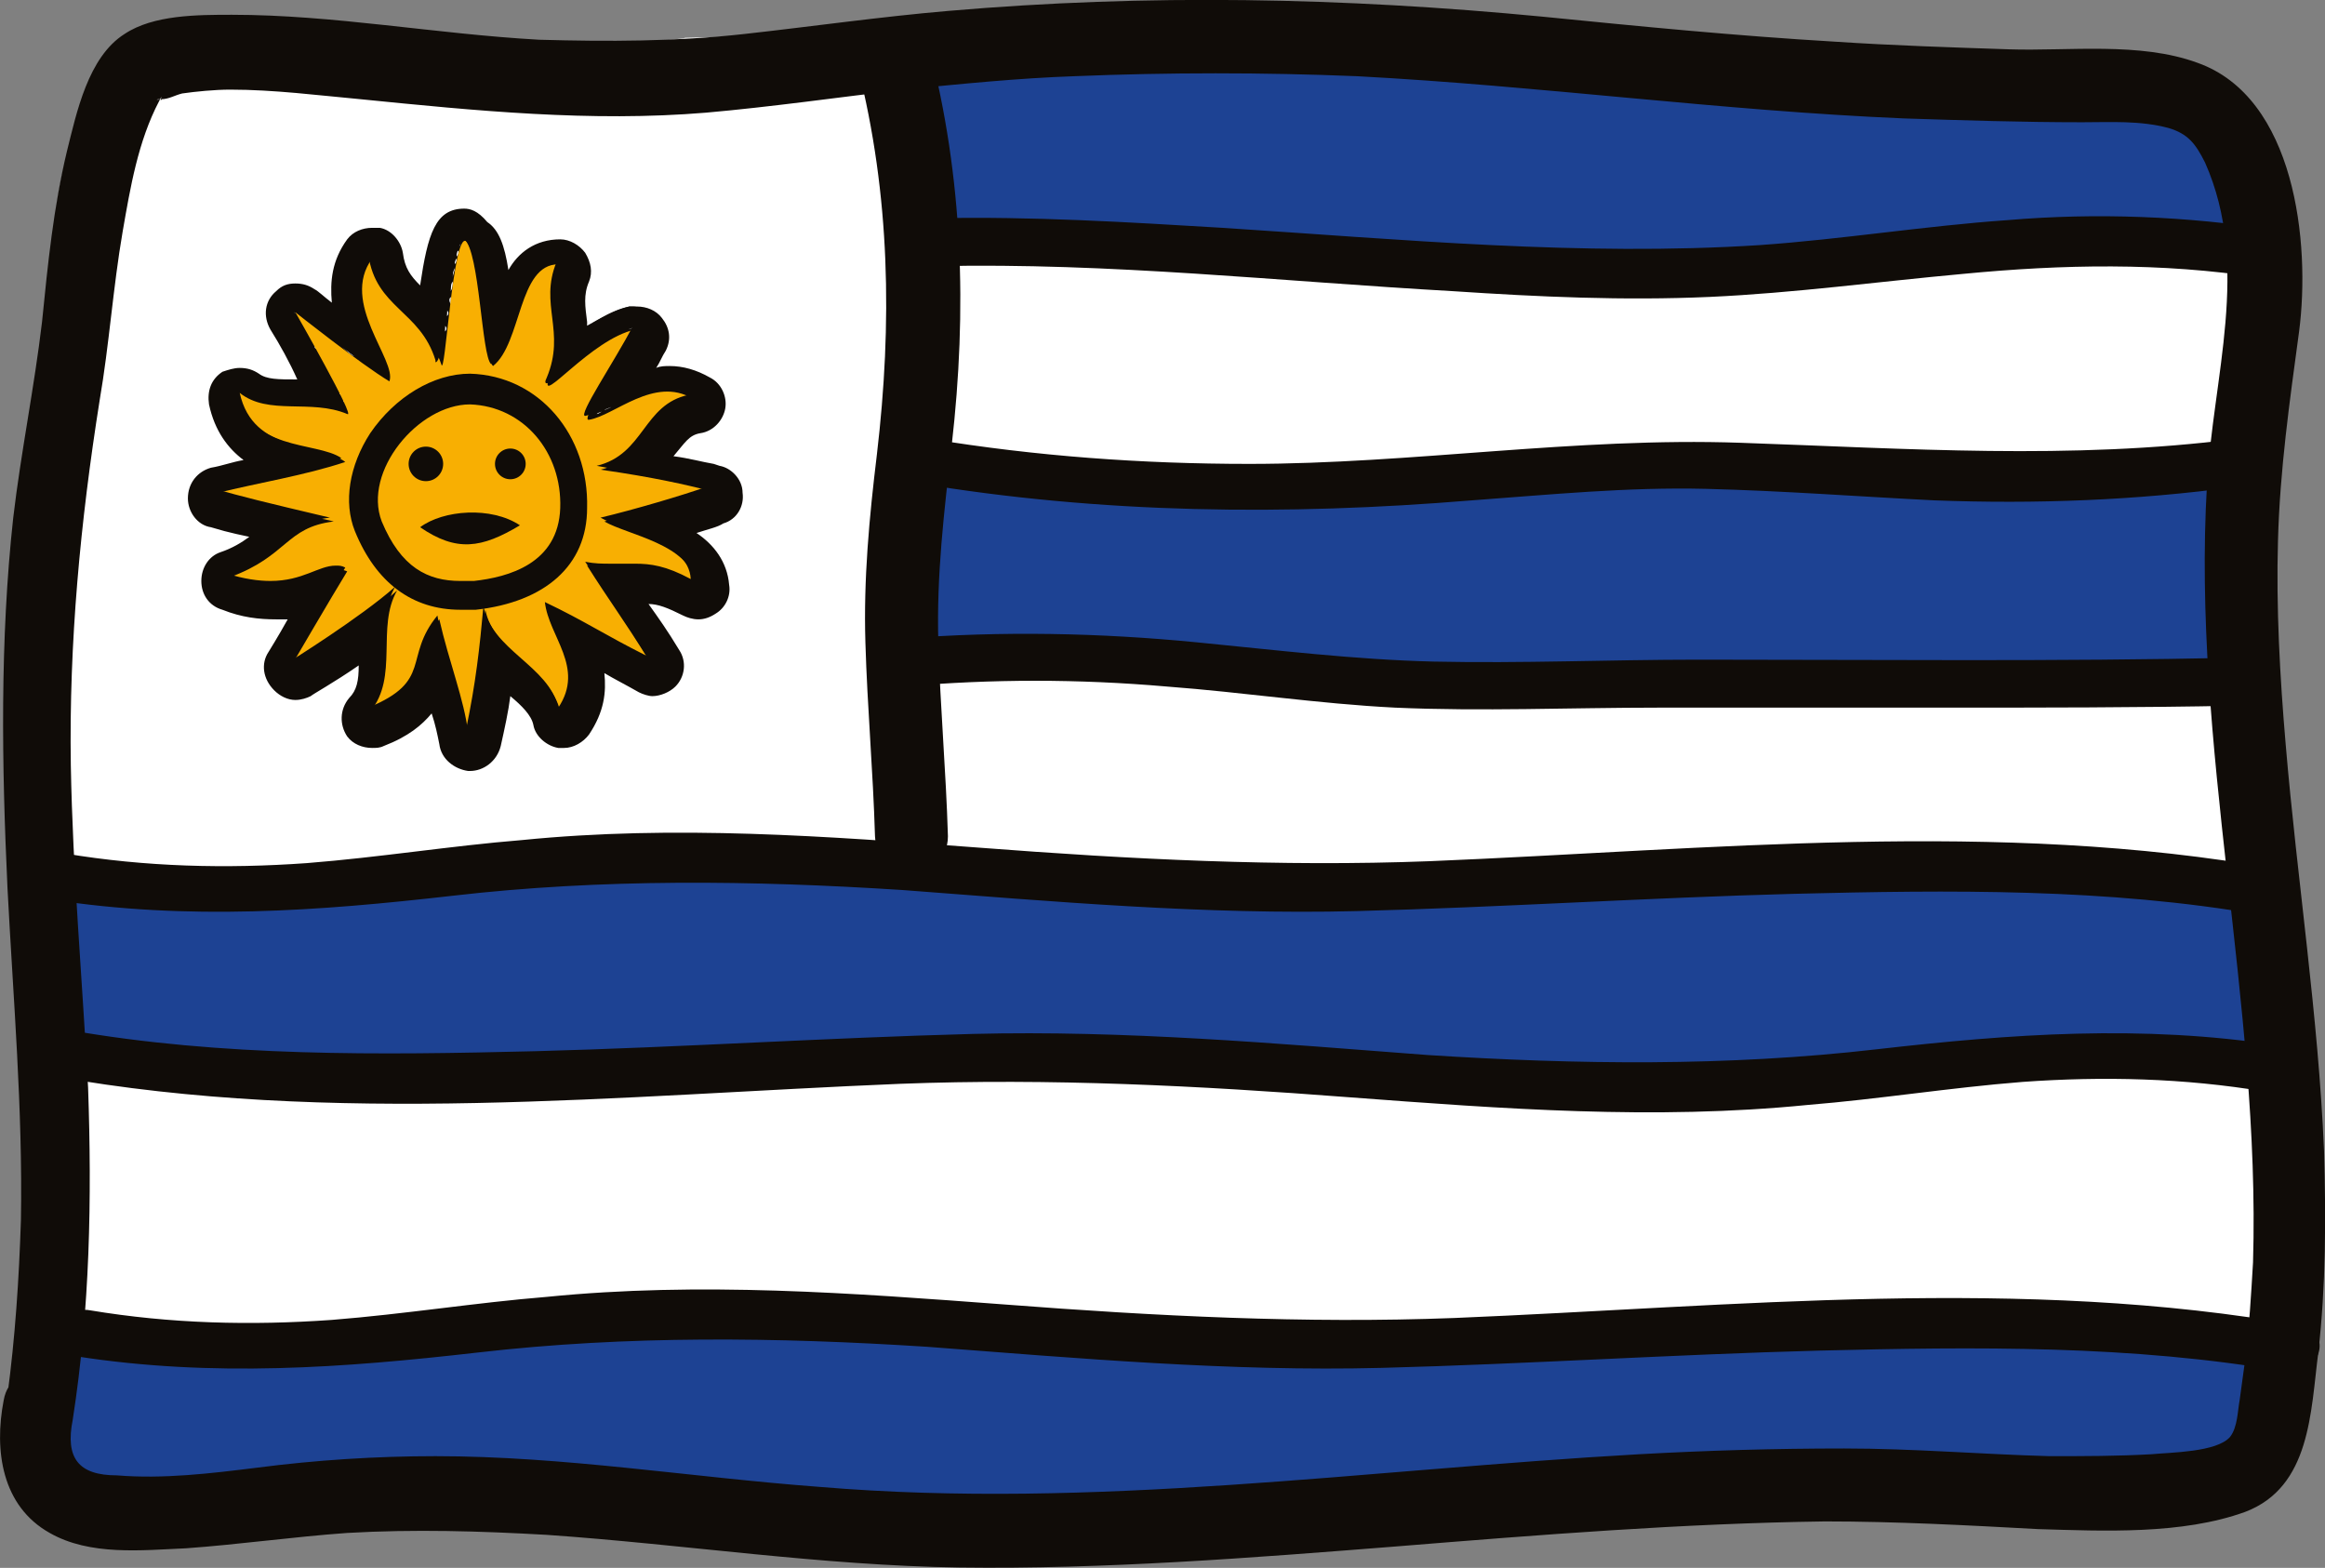 <svg xmlns="http://www.w3.org/2000/svg" xmlns:xlink="http://www.w3.org/1999/xlink" version="1.1" id="Warstwa_1" x="0px" y="0px" style="enable-background:new 0 0 1000 1000;" xml:space="preserve" viewBox="472.01 474.63 121.14 81.69">
<rect x="472.01" y="474.63" width="121.14" height="81.69" fill="#808080" stroke="none"/>
<style type="text/css">
	.st0{fill:#FFFFFF;}
	.st1{fill:#1D4293;}
	.st2{fill:#100C08;}
	.st3{fill:#F8AF02;}
</style>
<g>
	<path class="st0" d="M588.4,481.3c4,6.6,0.3,20.1,0.3,23.4s3.7,42.2,2,45c-2.4,4-10.5,2.4-14.5,2.9c-4.1,0.4-34.4,0.9-39.9,1.5   c-5.4,0.7-19.7-0.5-24.2-0.5s-21,0.7-24.4,0s-13.6-1.7-12.9-1.7s-0.5-46.5-0.3-51.3c0.3-6.6,1.5-22.6,5.6-22.8   c4.1-0.2,19.8,1.7,26.8,1c4.5-0.4,24.2-2.6,32.4-2.6s25.1,1.7,31.4,2.6C575.6,479.7,586.1,477.4,588.4,481.3z"/>
	<path class="st0" d="M476,490.4"/>
	<path class="st0" d="M520.4,476.3c0,8.3-0.2,14.1-0.7,23.1c-0.6,12.8,1,20.1-0.6,20.1c-1.7,0-21.5,0.7-28.4,1.3   c-4.5,0.4-11-1-15.9-0.7c-2.3-5.1,0.3-25.2,0-30c-0.3-4.9,0.9-10.3,3.2-11s5.4-0.7,11.3-1.1c5.9-0.3,19.7-1.4,18.3-1.4"/>
	<path class="st1" d="M473.9,543c5,0.7,9.6,2.3,15.2,1.7c5.6-0.7,12.2-2.3,18.2-2c6,0.3,23.4,2.3,29.1,2c5.6-0.3,19.5-1.7,28.4-1.7   s26.1,0.3,26.4,1.3s-0.7,3.6-1,5.3s-1,2.6-3.6,3c-2.6,0.3-12.9-1.3-17.5-0.7s-15.2-0.3-21.5,1s-14.2,1.3-19.5,2s-26.1-3.3-32-2.6   s-14.9,1.7-17.2,1.7s-5.6-0.7-5.6-3C473.2,548.6,473.9,543,473.9,543z"/>
	<path class="st1" d="M474.5,529.5c5.3,0.7,12.9,2,21.1,1.7c8.3-0.3,20.8-2,30.7-1.7s22.8,1.7,30.1,1.7s19.5-1.7,24.8-1.7   s9.6,1,9.6,1l-1.3-9.6c0,0-9.9-3.3-18.2-1.7c-8.3,1.7-16.8,1.7-24.4,2c-7.6,0.3-17.2-1.3-23.8-1.7c-6.6-0.3-9.2-0.7-14.5-0.7   s-13.5,1.7-17.8,2s-15.9-0.7-15.9-0.7L474.5,529.5z"/>
	<path class="st1" d="M518.8,509.3c5.6-0.7,6.6-1.3,10.2-0.7c3.6,0.7,10.2,1.7,14.9,1.7s11.2,0.3,17.5,0s27.4-0.3,27.4-0.3   l-0.7-10.6c0,0-7.3,0.3-11.9,0c-4.6-0.3-15.9-1.3-20.8-0.7s-12.9,0-16.8,0.3c-4,0.3-7.9,0.9-10.6,0.7c-3.6-0.3-8.9-2.3-8.9-2.3   L518.8,509.3z"/>
	<path class="st1" d="M520.1,486.9c3-0.3,7.3-0.3,13.2,0.3c5.9,0.7,17.8,2.3,22.8,1.7c5-0.7,12.9-0.7,17.5-1.3   c4.6-0.7,8.3-1.7,10.6-1s5.9,1,5.9,1s0.3-6.3-2.6-7.3s-4-1-8.3-1.3s-13.9,0-18.8-0.7c-5-0.7-14.9-2.6-20.1-2   c-5.3,0.7-11.6,0-14.2,0l-8.9,1.3L520.1,486.9z"/>
	<path class="st2" d="M475.8,548.6c0.9-5.8,1-11.5,0.8-17.3c-0.3-5.6-0.8-11.2-0.9-16.8c-0.1-6.4,0.5-12.7,1.5-19   c0.5-2.9,0.7-5.9,1.2-8.8c0.4-2.3,0.8-4.7,1.9-6.8c0.3-0.6-0.1,0.3,0.2-0.2c-0.1,0.2-0.6,0.1-0.1,0.1c0.4,0,0.7-0.2,1.1-0.3   c0.7-0.1,1.7-0.2,2.5-0.2c2.3,0,4.6,0.3,6.8,0.5c6,0.6,12,1.2,18,0.7c3.4-0.3,6.9-0.8,10.3-1.2c3-0.3,6-0.6,8.9-0.7   c4.9-0.2,9.8-0.2,14.7,0c9.5,0.5,19,1.8,28.5,2.2c3.1,0.1,6.2,0.2,9.3,0.2c1.5,0,3-0.1,4.5,0.3c1,0.3,1.4,0.8,1.9,1.8   c2.4,5.4,0.4,11.2,0.1,16.8c-0.8,13.6,2.8,27,2.4,40.5c-0.1,1.7-0.2,3.4-0.4,5c-0.1,0.7-0.2,1.5-0.3,2.2c-0.1,0.5-0.1,1.4-0.5,1.9   c-0.7,0.8-3.1,0.8-4.1,0.9c-1.8,0.1-3.5,0.1-5.3,0.1c-3.6-0.1-7.1-0.4-10.7-0.4c-3.6,0-7.1,0.1-10.7,0.3   c-14.2,0.8-28.4,2.9-42.7,1.7c-6.7-0.5-13.3-1.6-20-1.6c-3.1,0-6.2,0.2-9.3,0.6c-2.4,0.3-4.9,0.6-7.3,0.4   C476.1,551.5,475.4,550.6,475.8,548.6c0.4-2.4-3.2-3.4-3.6-1c-0.5,2.6-0.1,5.5,2.4,6.9c2.1,1.2,4.8,0.9,7.1,0.8   c2.8-0.2,5.6-0.6,8.4-0.8c3.5-0.2,6.9-0.1,10.4,0.1c7.2,0.5,14.3,1.6,21.5,1.7c7.6,0.1,15.2-0.5,22.8-1.1   c7.4-0.6,14.9-1.2,22.3-1.3c3.7,0,7.4,0.2,11.1,0.4c3.4,0.1,7.5,0.3,10.8-0.9c3.4-1.3,3.4-5.2,3.8-8.3c0.4-3.5,0.4-7,0.3-10.5   c-0.3-7.1-1.4-14.1-2-21.2c-0.3-3.5-0.5-7.1-0.4-10.6c0.1-3.7,0.6-7.2,1.1-10.9c0.6-4.6-0.2-12.2-5.3-14c-3-1.1-6.7-0.6-9.8-0.7   c-3-0.1-6.1-0.2-9.1-0.4c-5.1-0.3-10.2-0.8-15.2-1.3c-10.4-1-20.6-1.2-31-0.3c-3.5,0.3-7,0.8-10.6,1.2c-3.6,0.4-7.1,0.4-10.7,0.3   c-5.4-0.3-10.7-1.3-16-1.3c-1.8,0-4.1,0-5.6,1c-1.9,1.2-2.5,4.1-3,6.1c-0.7,2.9-1,5.9-1.3,8.9c-0.4,3.4-1.1,6.8-1.5,10.2   c-0.7,6.4-0.6,12.9-0.3,19.3c0.3,5.8,0.8,11.5,0.7,17.3c-0.1,3.1-0.3,6.1-0.7,9.1c-0.2,1,0.3,2,1.3,2.3   C474.4,550.2,475.6,549.6,475.8,548.6L475.8,548.6z"/>
	<path class="st2" d="M591.9,543.7c-14.5-2.6-29.5-1-44.1-0.4c-7.8,0.3-15.6-0.1-23.4-0.7c-8-0.6-15.9-1.2-23.9-0.4   c-3.7,0.3-7.4,0.9-11.2,1.2c-4.2,0.3-8.4,0.2-12.6-0.5c-1.6-0.3-2.3,2.2-0.7,2.4c7.1,1.1,13.9,0.6,20.9-0.2   c7.8-0.9,15.6-0.8,23.4-0.3c7.9,0.6,15.8,1.3,23.7,1.1c7.6-0.2,15.2-0.7,22.8-0.9c8.1-0.2,16.3-0.3,24.3,1.1   C592.9,546.4,593.6,544,591.9,543.7L591.9,543.7z"/>
	<path class="st2" d="M590.6,519.9c-14.5-2.6-29.5-1-44.1-0.4c-7.8,0.3-15.6-0.1-23.4-0.7c-8-0.6-15.9-1.2-23.9-0.4   c-3.7,0.3-7.4,0.9-11.2,1.2c-4.2,0.3-8.4,0.2-12.6-0.5c-1.6-0.3-2.3,2.2-0.7,2.4c7.1,1.1,13.9,0.6,20.9-0.2   c7.8-0.9,15.6-0.8,23.4-0.3c7.9,0.6,15.8,1.3,23.7,1.1c7.6-0.2,15.2-0.7,22.8-0.9c8.1-0.2,16.3-0.3,24.3,1.1   C591.5,522.6,592.2,520.2,590.6,519.9L590.6,519.9z"/>
	<path class="st2" d="M474.8,530.7c14.5,2.6,29.5,1,44.1,0.4c7.8-0.3,15.6,0.1,23.4,0.7c8,0.6,15.9,1.2,23.9,0.4   c3.7-0.3,7.4-0.9,11.2-1.2c4.2-0.3,8.4-0.2,12.6,0.5c1.6,0.3,2.3-2.2,0.7-2.4c-7.1-1.1-13.9-0.6-20.9,0.2   c-7.8,0.9-15.6,0.8-23.4,0.3c-7.9-0.6-15.8-1.3-23.7-1.1c-7.6,0.2-15.2,0.7-22.8,0.9c-8.1,0.2-16.3,0.3-24.3-1.1   C473.9,527.9,473.2,530.4,474.8,530.7L474.8,530.7z"/>
	<path class="st2" d="M590.5,486.6c-4.6-0.7-9.2-0.9-13.9-0.5c-4.3,0.3-8.6,1-12.9,1.3c-9.3,0.6-18.7-0.3-28-0.9   c-5-0.3-9.9-0.6-14.9-0.5c-1.6,0-1.6,2.6,0,2.5c9-0.2,18,0.8,26.9,1.3c4.5,0.3,8.9,0.5,13.4,0.3c4.4-0.2,8.8-0.8,13.2-1.2   c5.2-0.5,10.3-0.6,15.5,0.2C591.4,489.3,592.1,486.9,590.5,486.6L590.5,486.6z"/>
	<path class="st2" d="M519.8,499.8c9.6,1.6,19.2,1.7,28.9,0.9c4.1-0.3,8.1-0.7,12.2-0.6c4,0.1,7.9,0.4,11.9,0.6   c5.3,0.2,10.5,0,15.7-0.7c1.6-0.2,1.6-2.7,0-2.5c-8.6,1.1-17.1,0.5-25.8,0.2c-8.6-0.3-17.1,1.1-25.6,1.1c-5.6,0-11.1-0.4-16.6-1.3   C518.9,497.1,518.2,499.6,519.8,499.8L519.8,499.8z"/>
	<path class="st2" d="M519.1,510.4c4.6-0.4,9.1-0.4,13.7,0c4,0.3,7.9,0.9,11.9,1.1c4.5,0.2,9.1,0,13.7,0c4.9,0,9.9,0,14.8,0   c5.1,0,10.2,0,15.3-0.1c1.6,0,1.6-2.6,0-2.5c-9.3,0.2-18.6,0.1-28,0.1c-4.6,0-9.2,0.2-13.8,0.1c-4.1-0.1-8.2-0.6-12.3-1   c-5.1-0.5-10.2-0.6-15.3-0.2C517.5,508.1,517.5,510.6,519.1,510.4L519.1,510.4z"/>
	<path class="st2" d="M516.7,478.1c1.7,6.7,1.8,13.4,1,20.2c-0.4,3.3-0.7,6.5-0.6,9.8c0.1,3.4,0.4,6.7,0.5,10.1   c0.1,2.4,3.8,2.4,3.8,0c-0.1-3.4-0.4-6.7-0.5-10.1c-0.1-3.5,0.3-6.8,0.7-10.3c0.8-7,0.6-13.9-1.2-20.8   C519.7,474.8,516,475.8,516.7,478.1L516.7,478.1z"/>
	<g>
		<path class="st2" d="M509.2,499.1l-0.3-0.1c-0.8-0.2-1.7-0.4-3-0.6c0.2-0.3,0.4-0.5,0.6-0.8c0.6-0.8,1-1.3,1.7-1.4    c0.4-0.1,0.7-0.4,0.8-0.8s-0.1-0.8-0.5-1c-0.6-0.3-1.2-0.5-1.8-0.5c-0.7,0-1.4,0.2-2,0.4c0.4-0.7,0.9-1.5,1.2-2.2    c0.2-0.3,0.1-0.8-0.1-1.1c-0.2-0.2-0.5-0.4-0.8-0.4c-0.1,0-0.1,0-0.2,0c-1,0.2-2,0.9-2.9,1.6c0-0.4-0.1-0.8-0.1-1.2    c-0.1-0.8-0.2-1.5,0.1-2.4c0.1-0.3,0.1-0.7-0.1-0.9s-0.5-0.4-0.8-0.4c-1.9,0-2.5,1.8-3,3.3c-0.3-2.7-0.5-3.8-1.2-4.3    c-0.2-0.1-0.4-0.2-0.7-0.2c-1.2,0-1.4,1.4-1.8,4.7c-0.2-0.2-0.3-0.3-0.5-0.5c-0.7-0.7-1.3-1.2-1.5-2.4c-0.1-0.4-0.4-0.7-0.7-0.8    c-0.1,0-0.2,0-0.2,0c-0.3,0-0.6,0.1-0.8,0.4c-1.1,1.5-0.8,3.1-0.3,4.4c-1.2-0.9-2.3-1.8-2.3-1.8c-0.2-0.1-0.4-0.2-0.6-0.2    s-0.5,0.1-0.7,0.2c-0.4,0.3-0.5,0.8-0.2,1.3c0.7,1.2,1.4,2.5,1.9,3.5c-0.3,0-0.7,0-1,0c-1,0-1.8,0-2.4-0.5    c-0.2-0.1-0.4-0.2-0.6-0.2s-0.4,0.1-0.5,0.2c-0.4,0.2-0.5,0.6-0.4,1c0.4,1.9,1.6,2.8,2.9,3.3c-0.2,0-0.4,0.1-0.6,0.1    c-0.9,0.2-1.8,0.4-2.6,0.6c-0.4,0.1-0.7,0.5-0.7,1s0.3,0.9,0.8,1l0.7,0.2c0.7,0.2,1.4,0.4,2.5,0.6c-0.1,0.1-0.2,0.1-0.2,0.2    c-0.6,0.5-1.2,1-2.4,1.5c-0.4,0.1-0.7,0.5-0.6,0.9c0,0.4,0.3,0.8,0.7,0.9c0.9,0.3,1.8,0.5,2.6,0.5c0.7,0,1.3-0.1,1.8-0.3    c-0.8,1.4-1.6,2.8-1.7,2.9c-0.2,0.4-0.2,0.9,0.2,1.2c0.2,0.2,0.4,0.3,0.7,0.3c0.2,0,0.4,0,0.5-0.2c0.1-0.1,1.8-1.1,3.4-2.3    c0,0.2,0,0.3,0,0.5c0,1.1,0,2.1-0.6,2.8c-0.3,0.4-0.3,0.9,0,1.2c0.2,0.3,0.5,0.4,0.8,0.4c0.1,0,0.3,0,0.4-0.1    c2-0.8,2.6-1.7,2.9-2.7c0,0.1,0,0.1,0.1,0.2c0.3,1,0.6,2,0.7,2.9c0.1,0.5,0.5,0.8,1,0.9l0,0c0.5,0,0.9-0.3,1-0.8    c0.3-1.4,0.5-2.5,0.6-3.7c0.2,0.2,0.4,0.4,0.6,0.5c0.8,0.7,1.5,1.3,1.6,2.1c0.1,0.4,0.4,0.7,0.8,0.7c0.1,0,0.1,0,0.2,0    c0.3,0,0.6-0.2,0.8-0.4c1.1-1.6,0.7-3,0.3-4.1c0.2,0.1,0.4,0.2,0.6,0.3c0.7,0.4,1.5,0.8,2.5,1.3c0.1,0.1,0.3,0.1,0.4,0.1    c0.3,0,0.5-0.1,0.7-0.3c0.3-0.3,0.3-0.8,0.1-1.2c-0.9-1.4-1.5-2.3-2.1-3.3l0,0h0.1c0.2,0,0.4,0,0.6,0c0.6,0,1.3,0.1,2.5,0.7    c0.2,0.1,0.3,0.1,0.5,0.1s0.4-0.1,0.5-0.2c0.3-0.2,0.5-0.6,0.5-0.9c-0.1-1.5-1.4-2.4-2.6-2.9c1.1-0.3,2.1-0.6,2.7-0.9    c0.4-0.2,0.7-0.6,0.6-1S509.6,499.2,509.2,499.1z M506.7,499.6c0.5,0.1,0.9,0.2,1.3,0.3C507.6,499.8,507.2,499.7,506.7,499.6    c-0.9-0.2-2.1-0.4-3.5-0.6c0.3-0.1,0.6-0.2,0.8-0.3c0.2-0.1,0.5-0.3,0.6-0.5c-0.2,0.2-0.4,0.3-0.6,0.5c-0.2,0.1-0.5,0.2-0.8,0.3    C504.6,499.2,505.8,499.4,506.7,499.6z M501,488.3c-0.2,0.6-0.3,1.1-0.3,1.5C500.7,489.4,500.8,488.9,501,488.3L501,488.3z     M500.6,494.3c0,0.1-0.1,0.2-0.1,0.2S500.5,494.4,500.6,494.3z M500.9,492.7c0,0.3,0,0.5-0.1,0.8    C500.9,493.2,500.9,492.9,500.9,492.7z M500.6,494.6L500.6,494.6L500.6,494.6z M500.5,494.6L500.5,494.6L500.5,494.6z     M500.7,494.6L500.7,494.6L500.7,494.6z M500.9,494.4L500.9,494.4L500.9,494.4z M503.4,504.1c-0.2,0-0.5,0-0.8-0.1    C502.9,504.1,503.1,504.1,503.4,504.1z M502.5,496.3L502.5,496.3L502.5,496.3z M502.5,493.1c0.1-0.1,0.2-0.2,0.4-0.3    C502.7,492.9,502.6,493,502.5,493.1z M502.6,496.2C502.6,496.2,502.6,496.1,502.6,496.2C502.6,496.1,502.6,496.2,502.6,496.2z     M502.6,496.4C502.6,496.4,502.6,496.3,502.6,496.4C502.6,496.3,502.6,496.4,502.6,496.4z M503.9,504.1c-0.1,0-0.2,0-0.3,0    c0.1,0,0.3,0,0.4,0C504,504.1,504,504.1,503.9,504.1z M505.6,504.1c-0.1,0-0.2,0-0.3,0C505.4,504.1,505.5,504.1,505.6,504.1z     M506.3,504.2c-0.1,0-0.3-0.1-0.4-0.1C506.1,504.1,506.2,504.2,506.3,504.2z M504.2,501.5c0.5-0.1,1-0.3,1.5-0.4    C505.2,501.2,504.6,501.4,504.2,501.5z M502.6,496.4c0.1,0,0.2-0.1,0.4-0.1C502.9,496.3,502.7,496.3,502.6,496.4z M503.1,496.2    c0.1-0.1,0.3-0.1,0.4-0.2C503.3,496.1,503.2,496.2,503.1,496.2z M503.5,496c0.1-0.1,0.3-0.1,0.4-0.2    C503.8,495.9,503.7,495.9,503.5,496z M504.4,495.6C504.4,495.5,504.5,495.5,504.4,495.6C504.5,495.5,504.4,495.5,504.4,495.6z     M504.9,495.3C504.9,495.3,505,495.3,504.9,495.3C505,495.3,504.9,495.3,504.9,495.3z M505.5,495.1L505.5,495.1L505.5,495.1z     M506.1,494.9L506.1,494.9L506.1,494.9z M506.8,494.9c-0.1,0-0.1,0-0.2,0c0,0,0,0,0.1,0C506.7,494.9,506.8,494.9,506.8,494.9z     M508,495.2c-0.1-0.1-0.2-0.1-0.4-0.2C507.8,495.1,507.9,495.2,508,495.2z M507.5,495c-0.1,0-0.2-0.1-0.2-0.1    C507.4,495,507.5,495,507.5,495z M507.2,494.9c-0.1,0-0.1,0-0.2,0C507,494.9,507.1,494.9,507.2,494.9z M504.6,492.4    c0.1-0.1,0.1-0.2,0.2-0.3C504.8,492.2,504.7,492.3,504.6,492.4z M502.6,496L502.6,496L502.6,496z M502.7,495.8L502.7,495.8    C502.8,495.7,502.7,495.8,502.7,495.8z M502.9,495.5C502.9,495.5,502.9,495.4,502.9,495.5C502.9,495.4,502.9,495.5,502.9,495.5z     M503,495.2C503,495.2,503,495.1,503,495.2C503.1,495.1,503.1,495.2,503,495.2z M503.2,494.9C503.2,494.9,503.2,494.8,503.2,494.9    C503.3,494.8,503.2,494.8,503.2,494.9z M503.4,494.5c0-0.1,0.1-0.1,0.1-0.2C503.5,494.4,503.5,494.5,503.4,494.5z M504,493.6    c0-0.1,0.1-0.2,0.1-0.2C504,493.5,504,493.5,504,493.6z M504.2,493.2c0.1-0.1,0.1-0.2,0.2-0.3C504.3,493,504.2,493.1,504.2,493.2z     M504.4,492.8c0.1-0.1,0.1-0.2,0.2-0.3C504.5,492.6,504.5,492.7,504.4,492.8z M505.1,491.7c-0.1,0.1-0.1,0.2-0.2,0.4    C504.9,491.9,505,491.8,505.1,491.7c-0.1,0-0.3,0.1-0.4,0.1C504.8,491.8,504.9,491.7,505.1,491.7z M502.9,492.8    c0.1-0.1,0.2-0.2,0.4-0.2C503.1,492.6,503,492.7,502.9,492.8z M503.4,492.5c0.1-0.1,0.2-0.1,0.3-0.2    C503.6,492.3,503.5,492.4,503.4,492.5z M503.8,492.2c0.1,0,0.2-0.1,0.3-0.1C504,492.1,503.9,492.1,503.8,492.2z M504.2,492    c0.1,0,0.2-0.1,0.3-0.1C504.4,491.9,504.3,491.9,504.2,492z M502,493.5c-0.1,0.1-0.1,0.1-0.2,0.2    C501.9,493.6,501.9,493.6,502,493.5z M502.4,493.2c-0.1,0.1-0.2,0.1-0.2,0.2C502.2,493.3,502.3,493.3,502.4,493.2z M501.1,494.2    C501.2,494.2,501.2,494.2,501.1,494.2C501.2,494.2,501.2,494.2,501.1,494.2z M501.4,494c0.1-0.1,0.2-0.1,0.3-0.2    C501.6,493.9,501.5,493.9,501.4,494z M496.2,487.1L496.2,487.1C496.1,487.1,496.2,487.1,496.2,487.1L496.2,487.1z M494.9,493.6    C495,493.6,495,493.6,494.9,493.6C495,493.6,495,493.6,494.9,493.6z M496.1,487.2C496.1,487.2,496,487.2,496.1,487.2    C496,487.2,496.1,487.2,496.1,487.2z M495.5,490.1c0,0.1,0,0.2,0,0.4C495.4,490.3,495.4,490.2,495.5,490.1z M496,487.3    c0,0.1,0,0.1-0.1,0.2C495.9,487.5,496,487.4,496,487.3z M495.9,487.7c0,0.1,0,0.2-0.1,0.3C495.8,487.8,495.8,487.7,495.9,487.7z     M495.8,488.1c0,0.1,0,0.2-0.1,0.3C495.7,488.3,495.7,488.2,495.8,488.1z M495.7,488.6c0,0.2-0.1,0.3-0.1,0.5    C495.6,488.9,495.6,488.8,495.7,488.6z M495.6,489.3c0,0.2,0,0.3-0.1,0.5C495.5,489.6,495.5,489.4,495.6,489.3z M495,493.5    C495,493.5,495,493.4,495,493.5C495,493.4,495,493.5,495,493.5z M495.1,493.3L495.1,493.3C495.1,493.2,495.1,493.2,495.1,493.3z     M495.1,492.9c0-0.1,0-0.1,0-0.2C495.1,492.8,495.1,492.8,495.1,492.9z M495.2,492.4c0-0.1,0-0.2,0-0.2    C495.2,492.3,495.2,492.4,495.2,492.4z M495.2,491.9c0-0.1,0-0.2,0-0.3C495.3,491.7,495.3,491.8,495.2,491.9z M495.3,491.1    c0-0.1,0-0.2,0-0.3C495.4,490.9,495.4,491,495.3,491.1z M490.1,496.2L490.1,496.2L490.1,496.2z M490.1,496    C490.1,496.1,490.1,496.1,490.1,496C490.1,496.1,490.1,496.1,490.1,496z M489.4,494.6c0,0.1,0.1,0.2,0.1,0.2    C489.5,494.7,489.5,494.7,489.4,494.6z M489.7,495c0,0.1,0.1,0.1,0.1,0.2C489.7,495.2,489.7,495.1,489.7,495z M489.9,495.4    c0,0.1,0.1,0.1,0.1,0.2C489.9,495.6,489.9,495.5,489.9,495.4z M490,495.8C490,495.8,490,495.9,490,495.8    C490,495.9,490,495.8,490,495.8z M489.4,501.8L489.4,501.8c-1.3-0.3-2.3-0.5-3-0.7C487.2,501.3,488.1,501.5,489.4,501.8z     M487,505.1L487,505.1C486.9,505.1,486.9,505.1,487,505.1z M487.9,504.9L487.9,504.9C487.8,504.9,487.9,504.9,487.9,504.9z     M487.5,505L487.5,505C487.4,505,487.4,505,487.5,505z M488.4,504.7L488.4,504.7C488.3,504.7,488.4,504.7,488.4,504.7z M489,504.5    c-0.1,0-0.2,0.1-0.2,0.1C488.8,504.5,488.9,504.5,489,504.5z M489.7,504.3c-0.1,0-0.2,0-0.3,0    C489.5,504.3,489.6,504.3,489.7,504.3z M489.3,504.4c-0.1,0-0.2,0-0.3,0.1C489.2,504.4,489.2,504.4,489.3,504.4z M490.1,504.4    c-0.1-0.1-0.3-0.1-0.4-0.1C489.9,504.3,490,504.4,490.1,504.4z M489.7,492.6c0.3,0.2,0.5,0.4,0.8,0.6    C490.2,493.1,490,492.8,489.7,492.6c-0.4-0.3-0.8-0.6-1.1-0.9C488.9,492.1,489.3,492.3,489.7,492.6z M489.3,494.3    c0-0.1-0.1-0.2-0.1-0.2C489.2,494.2,489.3,494.3,489.3,494.3z M489,493.8c0-0.1-0.1-0.2-0.1-0.3C488.9,493.7,489,493.8,489,493.8z     M488.8,493.3c0-0.1-0.1-0.2-0.1-0.3C488.7,493.2,488.7,493.3,488.8,493.3z M487.9,491.3c-0.3-0.3-0.6-0.4-0.6-0.4l0,0    C487.4,490.9,487.6,491.1,487.9,491.3z M487.9,491.8L487.9,491.8L487.9,491.8z M488.4,492.6c0,0.1,0.1,0.2,0.1,0.2    C488.4,492.8,488.4,492.7,488.4,492.6z M488.1,492.2c0,0.1,0.1,0.1,0.1,0.2C488.2,492.3,488.1,492.2,488.1,492.2z M487.1,495.8    c-0.7,0-1.4-0.1-2.1-0.3C485.7,495.8,486.4,495.8,487.1,495.8z M484.5,500.7c0.4,0.1,0.7,0.2,1.2,0.3    C485.2,500.8,484.8,500.7,484.5,500.7z M484.7,504.9c-0.2-0.1-0.4-0.1-0.7-0.2C484.2,504.8,484.5,504.9,484.7,504.9z M485.3,505.1    c-0.1,0-0.3-0.1-0.4-0.1C485,505,485.2,505.1,485.3,505.1z M486,505.2c0.1,0,0.2,0,0.3,0l0,0C486.2,505.2,486.1,505.2,486,505.2z     M485.5,505.1c0.1,0,0.2,0,0.3,0C485.7,505.1,485.6,505.1,485.5,505.1z M501.7,510.6c0-0.1,0-0.2,0-0.4    C501.8,510.3,501.7,510.4,501.7,510.6z M503.7,507.8c0.6,0.3,1.3,0.7,2.1,1.1l0,0C505,508.5,504.3,508.2,503.7,507.8z     M504.5,504.1c0.1,0,0.3,0,0.4,0C504.8,504.1,504.7,504.1,504.5,504.1z M507.3,504.5c0.3,0.1,0.5,0.2,0.9,0.4    C507.9,504.7,507.6,504.6,507.3,504.5z M506.6,504.2c0.1,0,0.3,0.1,0.5,0.2C506.9,504.3,506.7,504.3,506.6,504.2z M507.9,500.4    c0.4-0.1,0.8-0.3,1.1-0.4l0,0C508.7,500.2,508.3,500.3,507.9,500.4z"/>
		<g>
			<path class="st3" d="M491.4,488.1c-1.7,2.3,1.3,5.3,0.9,6.4c-1.5-0.9-4.9-3.6-4.9-3.6s3.2,5.6,2.7,5.3c-1.9-0.8-4.1,0.1-5.6-1.1     c0.7,3.2,4.2,2.6,5.5,3.6c-2.1,0.7-4.6,1.1-6.6,1.6c1.4,0.4,2.6,0.7,6,1.5c-2.5,0.3-2.4,1.8-5.4,2.9c3.8,1.3,4.7-0.9,6.1-0.3     c-0.8,1.3-2.9,4.9-2.9,4.9s3.7-2.3,5.5-3.9c-1.1,1.9,0.1,4.5-1.4,6.3c3.4-1.5,1.8-2.6,3.6-4.8c0.5,2.2,1.3,4.2,1.5,5.9     c0.5-2.4,0.7-4.2,0.9-6.4c0.4,2.2,3.4,3.1,3.9,5.3c1.5-2.2-0.5-3.7-0.7-5.5c2,0.9,3,1.6,5.3,2.8c-1.3-2.1-2-3-3.2-4.9     c2.3,0.3,3.2-0.5,5.6,0.9c-0.2-2-3.5-2.5-4.7-3.2c1.7-0.5,4.4-1.3,5.5-1.6c-1.2-0.3-2.9-0.7-5.7-1.1c2.5-0.6,2.4-3.2,4.8-3.7     c-2-1.2-4.1,0.9-5.4,1.1c-0.5,0.1,1.5-2.8,2.4-4.7c-2.3,0.5-5,4-4.5,2.6c1-2.4-0.4-3.8,0.5-6c-2.1,0-1.9,4.1-3.4,5.3     c-0.5-0.4-0.7-5.9-1.4-6.5c-0.7-0.5-1.1,7.3-1.3,6.4C494.1,491,491.8,490.8,491.4,488.1z"/>
		</g>
		<path class="st2" d="M496.2,487.1L496.2,487.1c0.8,0.6,0.9,6.1,1.4,6.5c1.5-1.2,1.3-5.3,3.4-5.3c-0.9,2.2,0.5,3.6-0.5,6    c-0.1,0.2-0.1,0.3,0,0.3c0.3,0,2.6-2.5,4.5-3c-1,1.9-2.9,4.7-2.5,4.7l0,0c1-0.2,2.5-1.5,4.1-1.5c0.4,0,0.9,0.1,1.3,0.4    c-2.4,0.5-2.3,3.1-4.8,3.7c2.8,0.5,4.6,0.9,5.7,1.1c-1.1,0.4-3.8,1.2-5.5,1.6c1.2,0.7,4.6,1.2,4.7,3.2c-1.3-0.7-2.1-0.8-2.9-0.8    c-0.4,0-0.9,0-1.3,0s-0.8,0-1.3-0.1c1.3,1.9,1.9,2.8,3.2,4.9c-2.2-1.1-3.2-1.8-5.3-2.8c0.2,1.8,2.1,3.4,0.7,5.5    c-0.5-2.2-3.5-3-3.9-5.3c-0.2,2.2-0.4,4-0.9,6.4c-0.3-1.8-1.1-3.7-1.5-5.9c-1.8,2.2-0.2,3.4-3.6,4.8c1.5-1.8,0.3-4.4,1.4-6.3    c-1.8,1.6-5.5,3.9-5.5,3.9s2.1-3.6,2.9-4.9c-0.2-0.1-0.3-0.1-0.5-0.1c-0.9,0-1.7,0.8-3.4,0.8c-0.6,0-1.4-0.1-2.3-0.4    c3-1.1,2.9-2.6,5.4-2.9c-3.4-0.8-4.6-1.1-6-1.5c2-0.5,4.5-1,6.6-1.6c-1.3-0.9-4.9-0.3-5.5-3.6c1.5,1.2,3.7,0.3,5.6,1.1l0,0    c0.4,0-2.7-5.3-2.7-5.3s3.4,2.7,4.9,3.6c0.4-1.1-2.6-4.1-0.9-6.4c0.4,2.8,2.7,2.9,3.5,5.5v0.1    C495.2,493.6,495.5,487.1,496.2,487.1 M496.2,485.5L496.2,485.5c-1.5,0-1.9,1.3-2.3,4c-0.5-0.5-0.8-0.9-0.9-1.7    c-0.1-0.6-0.6-1.2-1.2-1.3c-0.1,0-0.3,0-0.4,0c-0.5,0-1,0.2-1.3,0.6c-0.8,1.1-0.9,2.2-0.8,3.3c-0.4-0.3-0.7-0.6-0.9-0.7    c-0.3-0.2-0.6-0.3-1-0.3s-0.7,0.1-1,0.4c-0.6,0.5-0.7,1.3-0.3,2c0.5,0.8,1,1.7,1.4,2.6c-1,0-1.6,0-2-0.3c-0.3-0.2-0.6-0.3-1-0.3    c-0.3,0-0.6,0.1-0.9,0.2c-0.6,0.4-0.8,1-0.7,1.7c0.3,1.4,1,2.3,1.8,2.9c-0.6,0.1-1.1,0.3-1.7,0.4c-0.7,0.2-1.2,0.8-1.2,1.6    c0,0.7,0.5,1.4,1.2,1.5l0.7,0.2c0.4,0.1,0.8,0.2,1.3,0.3c-0.4,0.3-0.9,0.6-1.5,0.8c-0.6,0.2-1,0.8-1,1.5s0.4,1.3,1.1,1.5    c1,0.4,1.9,0.5,2.8,0.5c0.2,0,0.4,0,0.6,0c-0.5,0.9-1,1.7-1,1.7c-0.4,0.6-0.3,1.4,0.3,2c0.3,0.3,0.7,0.5,1.1,0.5    c0.3,0,0.6-0.1,0.8-0.2c0.1-0.1,1.2-0.7,2.5-1.6c0,0.8-0.1,1.3-0.5,1.7c-0.5,0.6-0.5,1.4-0.1,2c0.3,0.4,0.8,0.6,1.3,0.6    c0.2,0,0.4,0,0.6-0.1c1.3-0.5,2-1.1,2.5-1.7c0.2,0.6,0.3,1.1,0.4,1.6c0.1,0.8,0.8,1.3,1.5,1.4c0,0,0,0,0.1,0    c0.7,0,1.4-0.5,1.6-1.3c0.2-0.9,0.4-1.8,0.5-2.6c0.6,0.5,1.1,1,1.2,1.5c0.1,0.6,0.7,1.1,1.3,1.2c0.1,0,0.2,0,0.3,0    c0.5,0,1-0.3,1.3-0.7c0.8-1.2,0.9-2.2,0.8-3.2c0.5,0.3,1.1,0.6,1.8,1c0.2,0.1,0.5,0.2,0.7,0.2c0.4,0,0.9-0.2,1.2-0.5    c0.5-0.5,0.6-1.3,0.2-1.9c-0.6-1-1.1-1.7-1.6-2.4c0.5,0,1,0.2,1.8,0.6c0.2,0.1,0.5,0.2,0.8,0.2s0.6-0.1,0.9-0.3    c0.5-0.3,0.8-0.9,0.7-1.5c-0.1-1.2-0.8-2.1-1.7-2.7c0.6-0.2,1.1-0.3,1.4-0.5c0.7-0.2,1.1-0.9,1-1.6c0-0.7-0.6-1.3-1.2-1.4    l-0.3-0.1c-0.6-0.1-1.3-0.3-2.1-0.4l0,0c0.6-0.7,0.8-1.1,1.4-1.2c0.7-0.1,1.2-0.7,1.3-1.3s-0.2-1.3-0.8-1.6    c-0.7-0.4-1.4-0.6-2.1-0.6c-0.2,0-0.5,0-0.7,0.1c0.2-0.3,0.3-0.6,0.5-0.9c0.3-0.6,0.2-1.2-0.2-1.7c-0.3-0.4-0.8-0.6-1.3-0.6    c-0.1,0-0.2,0-0.4,0c-0.8,0.2-1.5,0.6-2.2,1c0-0.1,0-0.1,0-0.2c-0.1-0.8-0.2-1.4,0.1-2.1c0.2-0.5,0.1-1-0.2-1.5    c-0.3-0.4-0.8-0.7-1.3-0.7c-1.3,0-2.2,0.7-2.7,1.6c-0.2-1.3-0.5-2.1-1.1-2.5C496.9,485.6,496.5,485.5,496.2,485.5L496.2,485.5    L496.2,485.5z"/>
		<path class="st2" d="M496.5,495.7L496.5,495.7c2.8,0.1,4.8,2.5,4.7,5.4s-2.7,3.6-4.5,3.8c-0.2,0-0.5,0-0.7,0    c-1.7,0-3.1-0.7-4.1-3.1C490.9,499.2,493.8,495.7,496.5,495.7 M496.5,494.1c-1.9,0-3.9,1.2-5.2,3.1c-1.1,1.7-1.4,3.6-0.8,5.1    c1.1,2.7,3,4.1,5.5,4.1c0.3,0,0.6,0,0.8,0c3.6-0.4,5.8-2.3,5.8-5.3C502.7,497.3,500.1,494.2,496.5,494.1    C496.6,494.1,496.5,494.1,496.5,494.1L496.5,494.1z"/>
		<g>
			<circle class="st2" cx="494.2" cy="498.8" r="0.9"/>
		</g>
		<g>
			<circle class="st2" cx="498.6" cy="498.8" r="0.8"/>
		</g>
		<path class="st2" d="M493.9,502.1c1.9,1.3,3.2,1.1,5.2-0.1C497.6,501,495.1,501.2,493.9,502.1z"/>
	</g>
</g>
</svg>